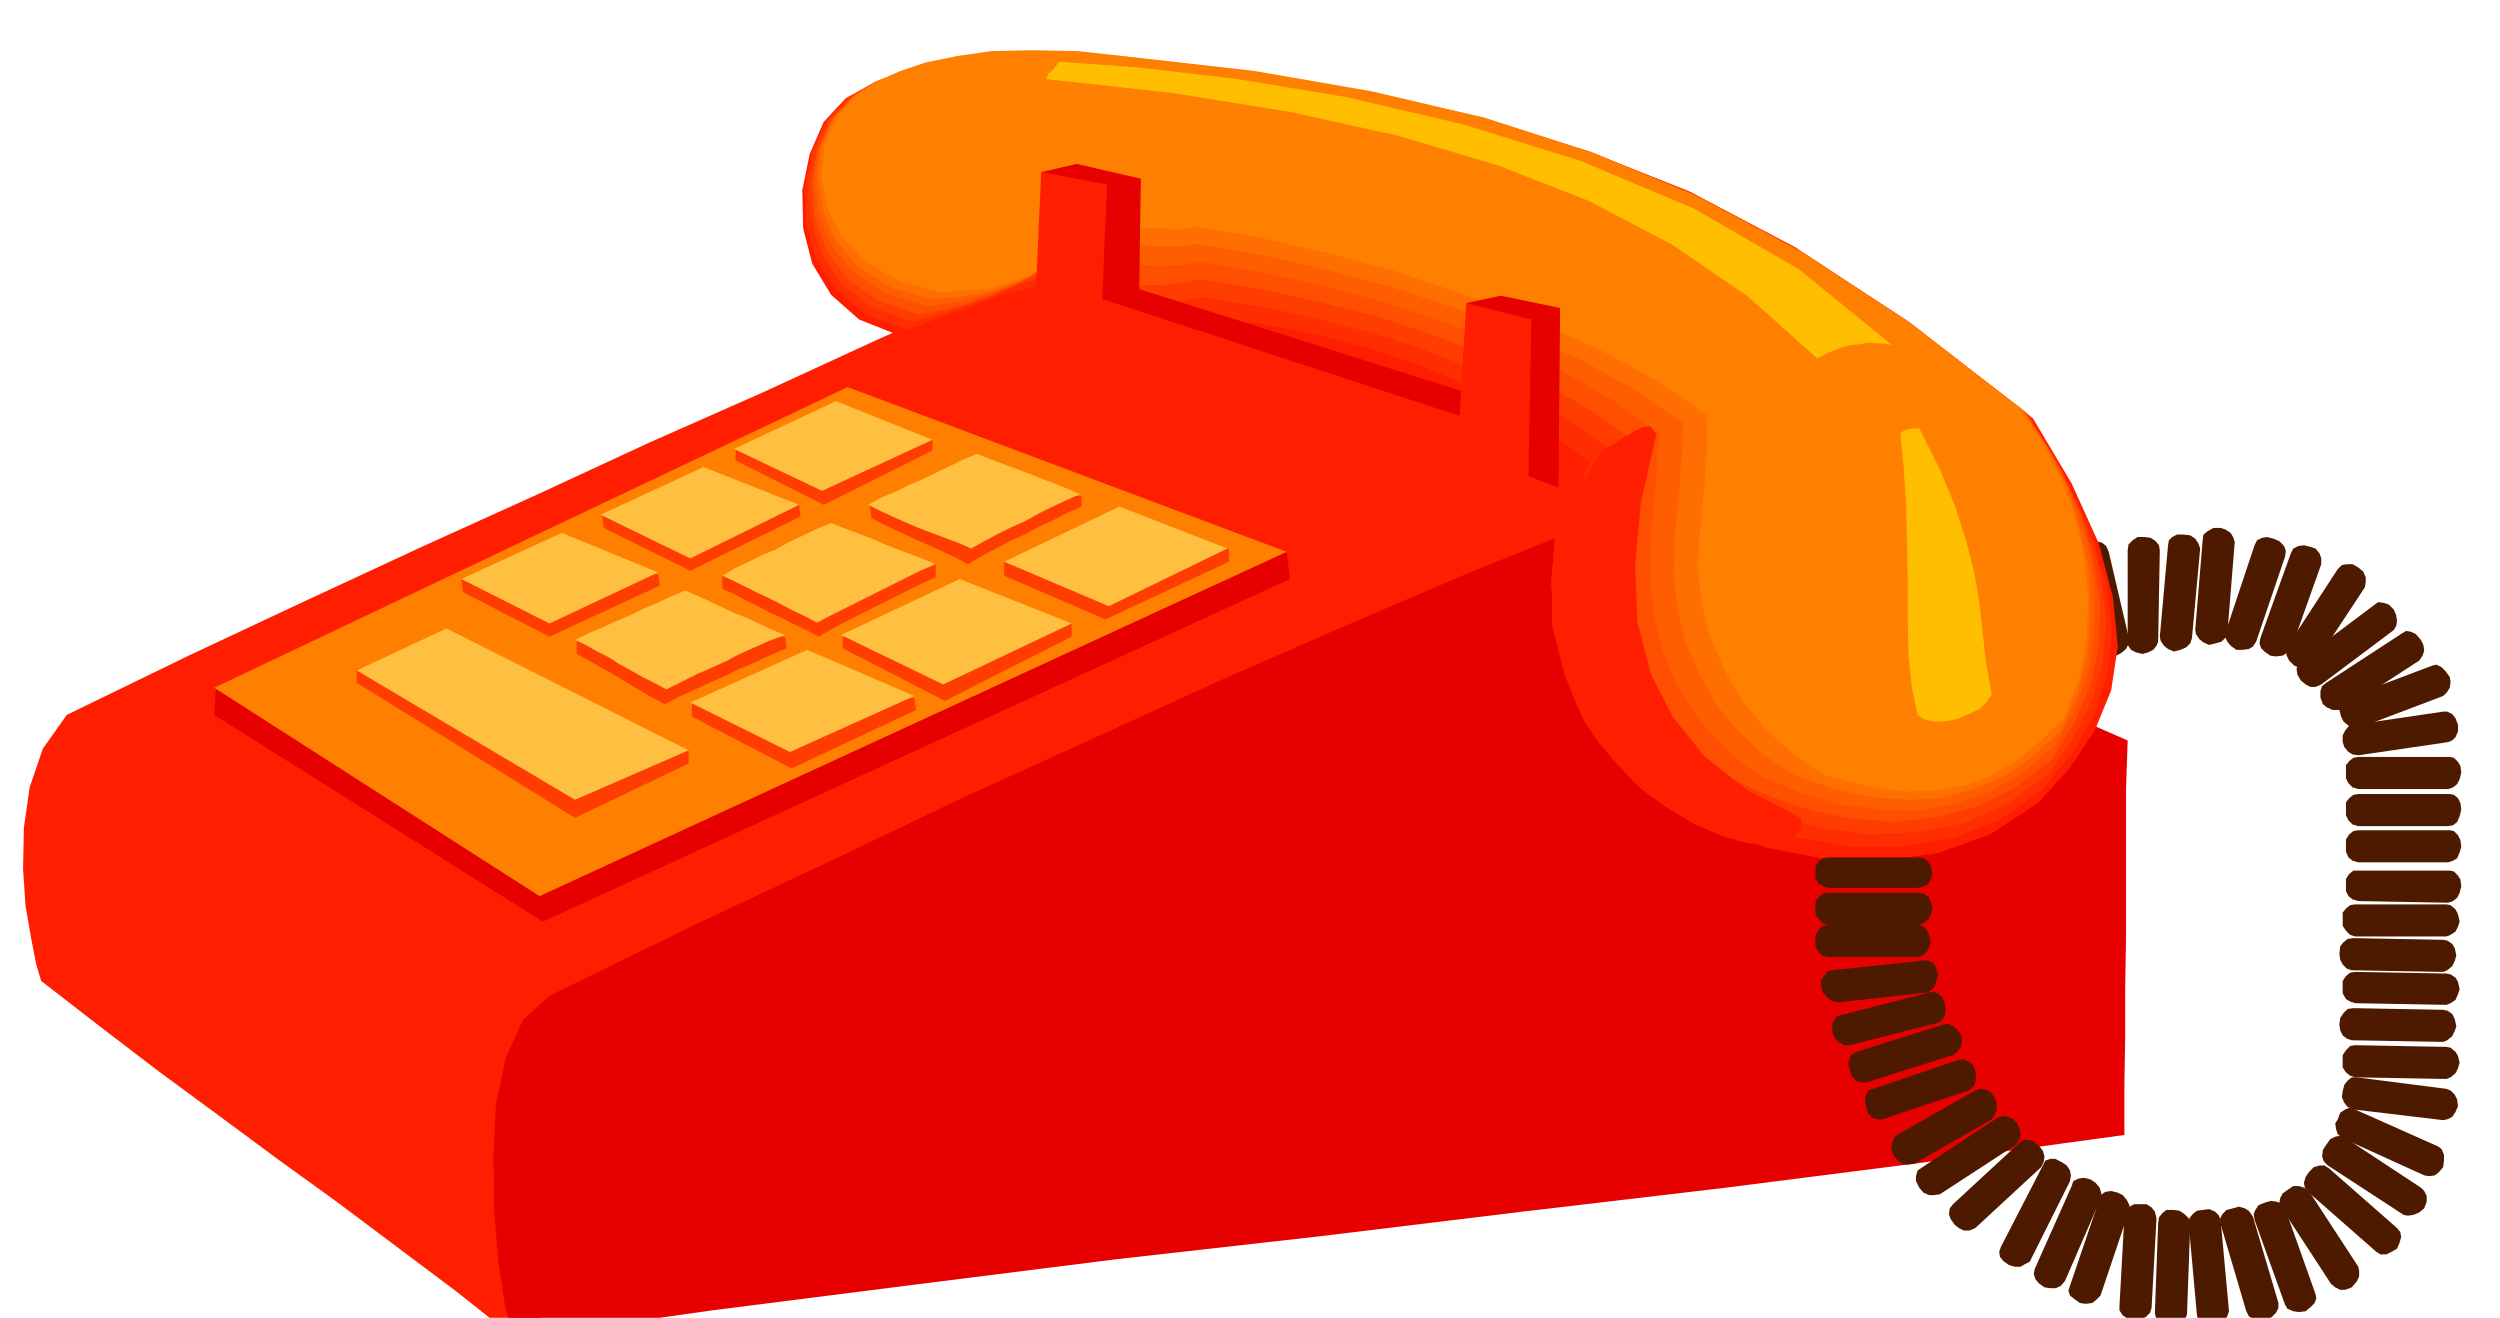 <svg xmlns="http://www.w3.org/2000/svg" fill-rule="evenodd" height="258.535" preserveAspectRatio="none" stroke-linecap="round" viewBox="0 0 3035 1600" width="490.455"><style>.brush1{fill:#4d1a00}.pen1{stroke:none}.brush2{fill:#ff1f00}.brush3{fill:#e60000}.brush4{fill:#ff8000}.brush6{fill:#ff3d00}.brush10{fill:#ffbf00}.brush11{fill:#ffbf40}</style><path class="pen1 brush1" d="m2560 670 25 107-1 5-3 6-6 5-6 3h-9l-6-2-6-4-2-5-23-107-1-7 3-6 5-5 8-2 7-1 7 2 5 4 3 7z"/><path class="pen1 brush2" d="m626 1625-72-57-72-54-72-54-72-52-73-54-72-53-72-55-71-55-6-20-6-31-7-40-3-45 1-50 7-49 16-47 29-41 148-72 145-68 140-65 139-63 136-63 138-61 139-64 142-63 108-8 116 5 119 15 121 25 118 30 116 37 106 40 98 43-60 40-152 110-219 156-254 184-262 190-239 177-189 143-109 89z"/><path class="pen1 brush3" d="m624 1625-11-40-8-53-5-62-1-65 3-64 12-57 21-46 32-29 178-87 168-79 159-76 154-70 151-69 151-66 154-66 161-65 76 33 80 33 81 34 83 34 81 33 82 33 79 34 78 34-2 59v180l-1 60v60l-1 60v60l-241 33-243 31-246 29-247 30-248 28-246 31-244 31-240 34zM260 868l399 251 907-416-4-33L262 835l-2 33z"/><path class="pen1 brush4" d="m260 835 395 253 907-418-533-200-769 365z"/><path class="pen1 brush2" d="m1091 407-48-19-34-30-23-38-11-43-1-46 9-44 17-39 27-29 37-19 40-14 41-9 43-6 42-3 43 1 43 2 43 6 162 21 145 22 133 27 127 36 124 49 129 68 137 90 152 118 47 79 33 73 17 65 6 60-8 53-20 49-30 45-39 43-58 38-64 23-68 9-68-2-68-13-62-21-55-28-43-31-27-25-21-24-17-26-12-26-11-30-7-33-6-36-4-41 3-37 2-26 1-19 1-13v-11l3-9 4-9 7-10-53-39-49-31-49-26-49-21-53-18-56-15-63-13-69-11-8 3-9 3-10 3-10 4-12 2-12 2-13 1h-12l-35-33-35-19-37-7-36 2-38 7-36 12-36 13-33 13z"/><path class="pen1" style="fill:#ff2e00" d="m1101 400-49-18-36-29-25-38-12-42-2-45 8-43 17-38 27-28 34-19 38-13 40-10 42-6 42-3h45l45 2 46 5 161 21 145 23 133 27 128 38 124 50 129 68 135 88 148 115 43 73 32 68 18 63 7 58-6 53-16 50-27 45-35 43-52 37-58 23-63 10h-62l-63-11-58-17-53-24-44-28-30-26-23-25-19-27-14-27-12-32-7-34-7-38-3-42 3-36 3-26 1-20 1-13v-12l2-9 3-10 6-10-54-39-52-32-54-27-54-22-58-19-61-16-67-13-70-11-9 2-9 2-11 2-11 3-13 1-13 2h-26l-30-30-30-15-32-4-32 5-35 10-35 14-37 13-37 13z"/><path class="pen1 brush6" d="m1108 390-50-17-36-28-25-37-13-40-4-43 8-42 17-37 26-29 32-18 36-13 38-9 41-6 42-4 46-1 47 2 50 5 159 20 145 24 134 29 128 38 125 50 128 69 134 87 146 113 40 66 29 63 18 59 8 57-4 52-13 50-23 46-31 44-48 35-52 24-56 11-57 3-57-7-55-14-52-20-45-26-31-25-25-26-21-28-15-30-13-33-8-35-6-40-2-42 3-36 2-26 1-21 2-14v-13l2-9 2-10 4-9-54-39-56-33-59-29-60-23-64-21-66-17-69-15-72-11-9 2-10 2-12 2-12 2-14 1-14 1-15-1h-12l-25-27-24-11-27-1-29 8-32 11-35 15-39 14-42 11z"/><path class="pen1" style="fill:#ff4f00" d="m1116 382-50-17-37-26-26-35-14-39-4-43 7-40 16-37 27-28 30-17 33-13 36-11 40-6 42-4 47-1 49 2 53 6 157 20 145 23 134 29 130 40 125 51 128 68 133 87 142 110 37 59 28 58 17 57 9 55-2 52-10 50-20 47-28 44-43 33-46 23-49 13-50 6-53-4-50-10-50-17-46-21-33-26-27-27-23-29-17-32-14-35-9-37-6-41-2-43 3-35 3-27 1-20 2-15v-13l2-9 1-10 4-9-57-40-59-34-63-31-66-25-69-23-71-18-73-16-73-12-8 2-10 2-13 1-14 2h-30l-15-1h-13l-20-22-19-8-22 3-25 11-30 14-34 16-41 13-47 10z"/><path class="pen1" style="fill:#ff5e00" d="m1126 372-51-16-38-25-28-33-15-37-6-41 6-39 16-36 27-28 27-17 32-13 35-10 39-7 42-5 47-1 51 1 57 6 155 19 144 24 135 30 131 41 127 53 128 68 131 86 139 107 33 52 26 53 18 54 9 54v51l-7 50-16 47-25 45-38 32-40 24-43 15-44 8-48-1-47-6-48-14-46-19-35-25-29-28-24-31-19-33-16-37-9-39-6-42v-45l3-35 3-26 1-22 2-15v-13l1-10v-9l2-8-57-40-62-36-69-31-71-27-75-25-75-20-77-17-74-12-9 2-11 2h-14l-14 1-17-1h-15l-15-1-12-1-15-18-15-4-17 6-21 13-27 16-33 17-43 14-51 8z"/><path class="pen1" style="fill:#ff6e00" d="m1134 364-52-15-39-24-28-32-16-37-7-40 5-38 15-35 26-28 25-16 30-12 34-11 39-7 42-5 48-2 53 1 60 6 153 18 144 25 136 31 131 42 128 53 128 69 130 85 136 105 30 45 24 48 16 51 11 52 2 51-4 51-12 48-21 45-33 30-34 24-37 16-39 11-42 2-43-3-46-10-47-16-38-25-31-29-27-32-20-35-17-39-10-40-5-44 1-44 3-34 3-27 1-22 2-16v-14l1-10v-9l1-8-59-41-66-36-74-33-76-29-81-27-80-21-79-18-76-13-9 2-11 1h-31l-17-2-17-1-17-1-13-1-9-15-8 1-13 9-16 17-25 19-33 19-44 13-56 7z"/><path class="pen1 brush4" d="m1143 355-52-14-40-23-30-32-17-34-7-38 4-37 14-34 25-28 23-15 28-13 32-11 39-8 42-6 49-1 55 1 63 7 151 17 144 25 136 32 132 43 128 54 128 68 129 84 132 103 26 38 23 44 18 47 12 51 5 50-2 51-9 48-17 46-28 28-29 24-31 19-33 13-37 6-39 1-45-7-48-12-39-26-33-29-28-34-22-37-18-41-11-42-5-45 3-45 3-34 3-27 1-22 2-16v-25l-1-9-1-7-60-41-70-38-77-35-82-30-86-29-85-23-83-19-77-13-10 2-12 1-16-1h-16l-19-2-17-1-16-2-13-1-4-12-4 4-8 13-13 19-22 21-32 20-46 14-60 5z"/><path class="pen1 brush3" d="m1315 374-51-165 43-10 78 18-2 134 430 136-33-119 42-9 72 15-2 218-577-218z"/><path class="pen1 brush2" d="m1256 390 8-181 80 15-6 139 434 142 8-137 79 20-4 218-599-216z"/><path class="pen1 brush10" d="m1286 75 97 7 119 14 133 22 141 33 142 44 138 58 128 74 113 92-9-2h-9l-11-1-10 2-13 1-12 4-13 5-14 7-84-75-92-63-101-53-110-43-121-36-131-29-143-23-154-17 3-7 5-4 4-5 4-5z"/><path class="pen1 brush1" d="M2219 1041h111l5 1 6 4 3 6 2 9-2 6-3 6-6 3-5 2h-111l-6-2-5-3-4-6v-15l4-6 5-4 6-1zm12 176 109-12 5-3 4-5 2-7 2-7-3-9-3-5-6-3h-5l-111 12-6 1-4 5-4 6v9l2 6 5 6 5 4 8 2zm-12-133h111l5 1 6 4 3 6 2 9-2 6-3 6-6 5-5 2h-111l-6-2-5-5-4-6v-15l4-6 5-4 6-1zm0 39h109l6 1 5 5 3 6 2 8-2 7-3 6-5 4-6 2h-109l-7-2-4-4-4-6v-15l4-6 4-5 7-1zm18 109 105-27 5-1 6 2 5 5 3 7 1 8-1 7-4 6-5 3-107 27h-6l-6-3-5-5-3-6-1-9 2-6 4-6 7-2zm626 306-60-92-6-4-6-2h-7l-6 4-7 5-3 6-1 6 3 6 60 92 5 4 6 3h6l8-3 6-7 3-6v-7l-1-5zm8-825-60 91-6 4-6 3h-7l-7-3-6-6-3-6-1-7 3-6 60-92 5-5 6-1h7l7 4 6 5 3 7v6l-1 6zm-617 564 105-33 6-1 6 3 5 4 5 7 1 7-2 8-4 5-5 4-105 33h-7l-6-2-5-6-2-6-2-8 1-6 3-6 6-3z"/><path class="pen1 brush1" d="m2811 1571-37-104-5-6-5-2-7-1-7 2-8 3-4 6-2 5 1 7 37 103 3 5 7 3 7 1 8-1 6-5 5-5 2-6-1-5zm7-886-37 104-5 4-5 3-8 1-7-1-7-5-4-4-2-6 1-6 37-103 3-6 6-3 7-1 8 2 6 2 5 6 2 6v7zm-544 637 103-35 6-1 7 3 5 4 3 7 1 7-1 8-3 5-5 4-105 35h-6l-6-2-5-5-2-7-2-8 1-7 3-6 6-2zm492 260-31-105-5-7-5-3-7-2-7 2-8 2-5 5-3 6 1 7 31 105 3 6 6 4 7 1 9-1 6-3 5-5 3-6v-6zm8-906-35 103-4 6-5 3-8 1h-7l-7-5-4-5-3-6 1-6 35-105 3-6 6-3 6-1 8 2 7 3 6 6 2 6-1 7zm-471 702 95-54 6-2 7 1 6 3 5 7 2 7v8l-3 6-3 5-94 54-8 1-6-1-6-4-5-6-3-8 1-7 2-6 4-4z"/><path class="pen1 brush1" d="m2706 1592-10-109-2-7-5-5-7-3-8 1-7 1-5 4-4 5-1 6 10 111 1 5 5 4 6 2 9 2 6-2 6-3 4-6 2-6zm7-934-9 111-2 5-5 5-7 2-8 2-7-3-5-4-4-6-1-5 9-109 1-7 5-4 7-4h9l6 2 6 4 3 5 2 6zm-163 915 35-104v-6l-3-6-5-6-6-3-8-2-7 1-6 4-2 7-35 103-2 6 2 6 5 4 7 5 7 1 8-1 5-4 5-5zm-216-156 91-60 6-2 6 1 6 2 6 6 3 7 1 8-2 6-4 5-92 60-7 1h-6l-7-3-5-6-4-8v-6l2-7 6-4zm605 25-91-60-7-3-6 1-6 3-5 7-4 6-1 8 2 6 5 5 92 60 5 1 7-1 7-3 6-5 3-8v-7l-3-6-4-4zm-2-640-91 59-7 1h-7l-7-3-5-4-3-8v-8l2-6 5-4 92-60 5-3 6 1 6 3 6 7 3 6 1 7-2 6-4 6z"/><path class="pen1 brush1" d="m2966 845-103 39h-7l-5-3-6-5-3-6-2-8 1-6 3-6 6-3 103-39 5-1 6 3 5 5 5 7 1 6-1 7-3 5-5 5z"/><path class="pen1 brush1" d="m2972 901-109 16-7-1-5-3-5-6-2-6v-8l3-6 4-5 6-2 109-16h5l6 3 4 5 3 8v8l-3 7-4 4-5 2zm0 57h-109l-7-2-5-5-3-6v-16l4-5 5-4 6-1h111l5 1 5 5 3 5 1 8-2 8-3 6-5 4-6 2zm0 45h-109l-7-2-5-5-3-6v-16l4-5 5-4 6-1h111l5 1 5 4 3 6 1 8-2 8-3 7-5 4-6 1zm0 44h-109l-7-2-5-4-3-7v-15l4-6 5-4 6-1h111l5 1 5 5 3 6 1 8-2 7-3 7-5 3-6 2zm0 49-109-2-7-2-5-4-3-6v-15l4-6 5-4h117l5 1 5 5 3 5 1 8-2 8-3 6-5 4-6 2zm-2 41h-111l-6-2-5-5-4-6v-16l4-5 5-4 6-1h111l5 1 6 5 3 6 2 9-2 6-3 6-6 4-5 2zm-4 43-111-2-6-2-5-5-3-6-1-7 1-9 4-5 5-4 7-1 109 2 5 1 6 4 3 5 2 9-2 7-3 6-6 5-5 2zm4 40-111-2-6-2-5-3-4-7v-15l4-6 5-4 6-1 111 2 5 1 6 4 3 5 2 9-2 6-3 7-6 4-5 2zm-4 45-111-2-6-2-5-4-3-6-1-7 1-8 4-6 5-5 7-1 109 2 5 1 6 4 3 6 2 9-2 6-3 6-6 5-5 2zm4 45-111-2-6-2-5-4-4-6v-15l4-6 5-5 6-1 111 2 5 1 6 5 3 5 2 8-2 7-3 6-6 5-5 2z"/><path class="pen1 brush1" d="m2966 1360-109-13-7-3-4-5-3-7 1-7 2-8 4-5 5-4h6l109 14 5 2 5 5 3 6 1 8-3 7-4 6-6 3-5 1z"/><path class="pen1 brush1" d="m2943 1427-99-45-6-5-2-6-1-7 3-5 3-8 6-4 5-2 7 2 101 45 4 3 3 7v7l-1 8-5 6-5 4-7 1-6-1zm-288 169 4-111-2-6-5-5-6-4-7-1h-9l-5 4-4 5-1 7-4 109 1 5 4 5 6 3 9 2 6-2 6-2 5-4 2-5zm16-930-10 109-2 6-5 5-7 3-8 2-7-3-5-4-4-6-1-5 10-111 1-6 4-4 6-3h8l8 1 6 4 4 6 2 6zm-164 889 43-99 1-7-2-7-5-6-6-4-8-2-7 1-6 3-2 6-45 101-1 6 2 6 4 5 7 5 7 1h7l6-3 5-6zm-136-93 80-74 5-4h6l7 2 7 6 4 5 2 7-1 7-3 6-80 74-7 3h-7l-6-3-5-4-5-7-2-6 1-7 4-5zm539 29-82-72-6-4h-6l-7 2-6 6-4 6-2 7 1 6 5 6 82 72 5 3h7l6-3 7-4 3-7 2-7-1-6-4-5zm-4-726-88 66-7 3h-6l-6-3-6-5-4-7-1-7 2-7 5-5 88-66 4-3 7 1 6 2 6 6 3 7 1 7-1 6-3 5zm-294 823 6-109-2-8-4-5-6-4h-15l-6 3-5 5-1 7-6 109v5l4 6 6 4 8 3 7-2 7-3 5-5 2-6zm10-920-2 111-2 5-4 5-6 3-7 2-8-2-6-3-4-6V668l1-7 5-5 6-4h9l7 1 6 4 4 5 1 6zm-158 864 49-98 1-7-1-6-4-6-6-4-8-4h-6l-6 2-3 6-51 99-2 6 1 6 4 5 7 5 7 2h7l5-3 6-3z"/><path class="pen1 brush2" d="m1943 549 25-16 17-10 11-5h7l2 1 2 3 1 2 3 2-19 84-7 77 3 69 16 62 27 53 39 48 51 40 65 34 1 11-6 10-13 7-19 5-26-2-30-8-35-15-37-22-31-23-33-35-32-46-25-54-16-63v-67l17-71 42-71z"/><path class="pen1 brush6" d="m1219 682 273-16v16l-150 70-123-53v-17z"/><path class="pen1 brush11" d="m1359 615 131 51-144 70-127-54 140-67z"/><path class="pen1 brush6" d="m1056 613 31-2 33-1 31-2 33-1 32-2 32-1 32-1 33-1v13l-18 8-17 9-18 8-16 9-18 8-17 9-17 9-17 10-15-8-15-7-15-7-14-6-15-7-15-7-15-7-13-7-1-8-1-8z"/><path class="pen1 brush11" d="m1186 551 15 6 16 6 16 6 16 6 15 6 16 6 15 6 16 7-18 8-17 8-16 8-16 9-16 7-16 8-17 9-16 9-16-7-16-6-16-6-16-6-16-7-16-7-15-7-14-7 16-9 17-7 16-8 17-7 16-8 17-8 16-8 17-7z"/><path class="pen1 brush6" d="m893 545 239-11v13l-132 66-107-54v-14z"/><path class="pen1 brush11" d="m1015 487 117 47-134 62-107-51 124-58z"/><path class="pen1 brush6" d="m1023 773 278-16v16l-154 78-124-64v-14z"/><path class="pen1 brush11" d="m1165 703 136 54-156 74-124-60 144-68z"/><path class="pen1 brush6" d="m877 699 32-2 33-2 32-2 33-1 32-2 32-2 32-2 33-1v16l-18 8-18 9-18 9-18 9-18 9-18 9-17 9-17 10-15-8-15-7-15-8-14-6-15-8-14-7-15-8-14-6v-16z"/><path class="pen1 brush11" d="m1009 635 15 6 16 6 16 6 16 7 15 6 16 6 16 6 17 7-19 8-18 9-18 9-18 9-18 9-18 9-18 9-17 9-15-8-15-7-15-8-14-7-15-7-14-7-14-7-13-6 15-9 17-8 16-8 17-7 16-9 17-8 17-8 17-7z"/><path class="pen1 brush6" d="m731 625 239-12 2 14-134 66-105-52-2-16z"/><path class="pen1 brush11" d="m854 567 116 46-132 65-109-53 125-58z"/><path class="pen1 brush6" d="m840 853 270-6 2 15-151 71-121-63v-17z"/><path class="pen1 brush11" d="m980 789 130 56-151 68-121-60 142-64z"/><path class="pen1 brush6" d="m433 812 403 99v16l-138 66-265-164v-17z"/><path class="pen1 brush11" d="m542 763 294 148-138 60-265-157 109-51z"/><path class="pen1 brush6" d="m700 777 31-1 32-1h63l31-1h32l31-1h33l1 7 1 7-19 8-19 9-19 8-18 9-19 8-19 9-18 8-17 9-15-8-14-8-13-8-12-7-13-8-13-7-14-8-13-7v-17z"/><path class="pen1 brush11" d="m832 717 14 6 15 7 15 7 15 7 15 6 15 7 15 7 17 7-19 7-18 8-18 8-17 9-18 8-18 8-18 9-18 9-15-8-14-7-14-8-13-7-14-9-14-7-14-8-13-6 16-8 17-7 17-8 17-7 16-8 17-7 17-8 17-7z"/><path class="pen1 brush6" d="m560 703 239-6 2 14-134 62-105-54-2-16z"/><path class="pen1 brush11" d="m682 647 117 48-132 62-107-54 122-56z"/><path class="pen1 brush10" d="m2307 526 4-3 7-2 7-1h5l25 50 19 46 13 41 10 39 6 36 4 36 4 36 7 39-6 9-9 9-13 6-14 6-16 3h-13l-12-3-7-5-7-33-4-38-1-43v-46l-1-48-1-48-3-45-4-41z"/></svg>
